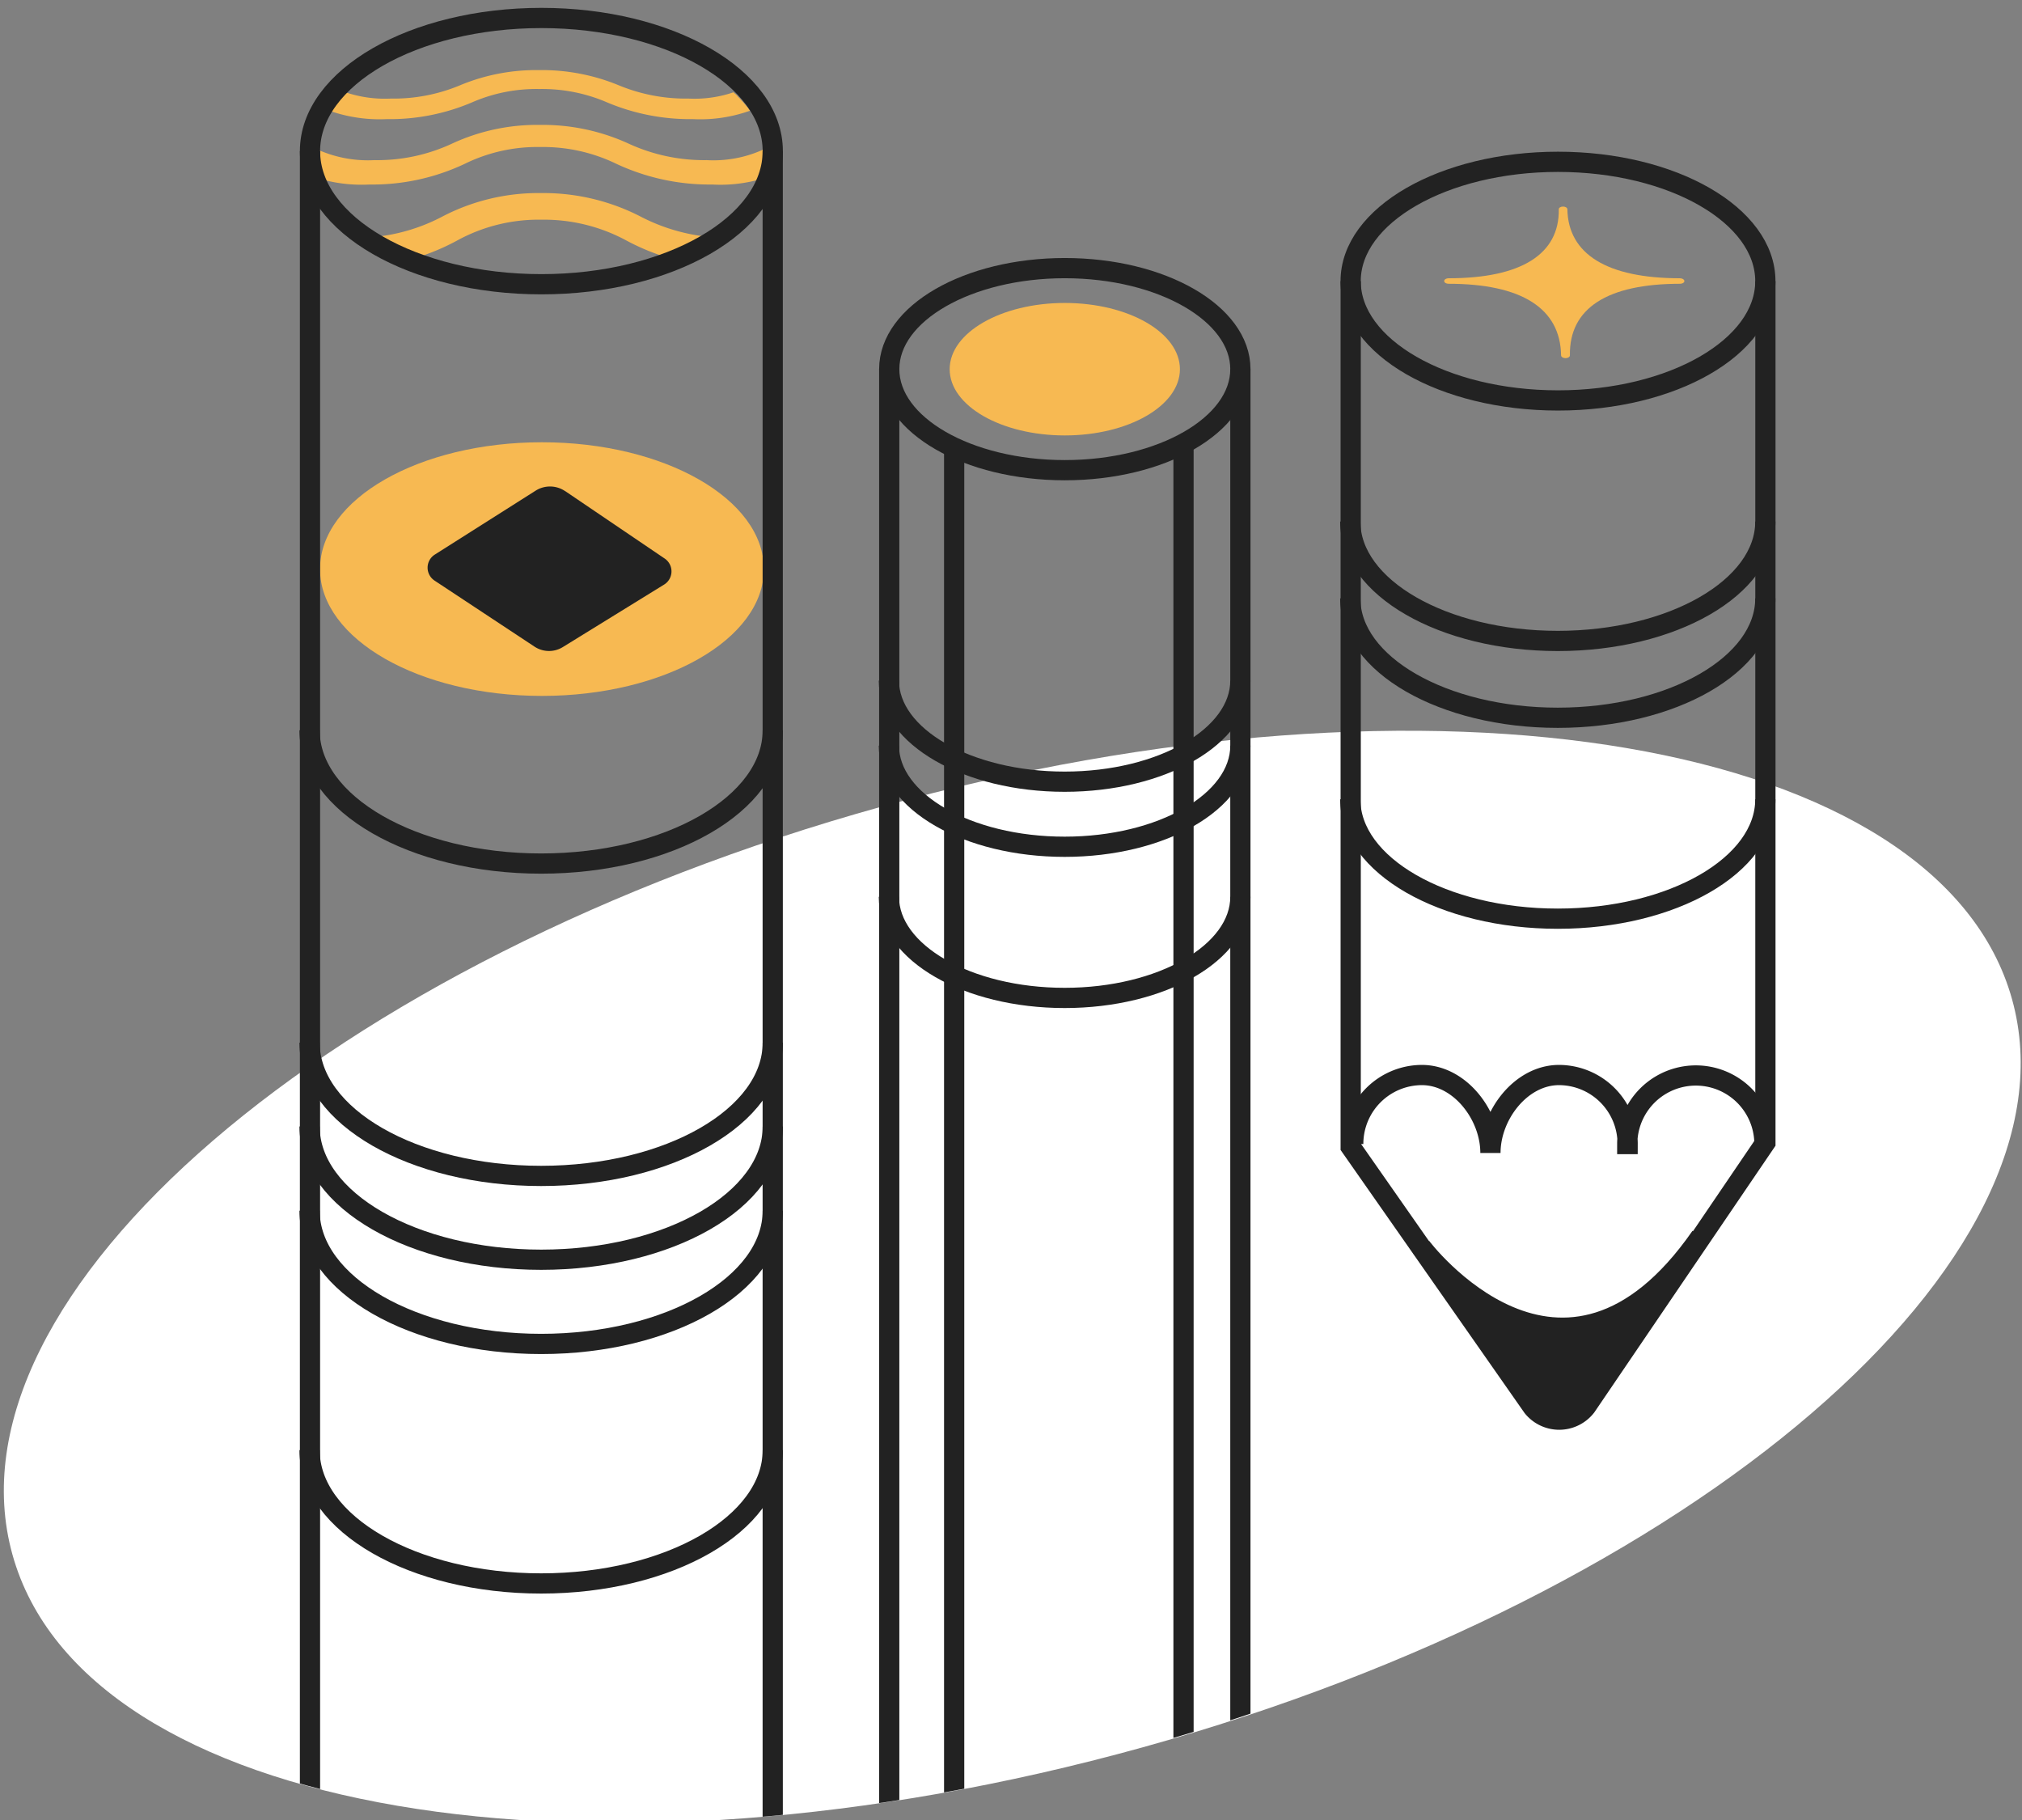 <?xml version="1.0" encoding="UTF-8"?>
<svg xmlns="http://www.w3.org/2000/svg" xmlns:xlink="http://www.w3.org/1999/xlink" width="200" height="180" viewBox="0 0 200 180">
  <rect x="0" y="0" width="200" height="180" fill="#808080" stroke="none"/>
  <defs>
    <style>
      .cls-1 {
        fill: #fff;
      }

      .cls-11, .cls-2, .cls-9 {
        fill: none;
      }

      .cls-3 {
        clip-path: url(#clip-path);
      }

      .cls-4 {
        clip-path: url(#clip-path-2);
      }

      .cls-5 {
        clip-path: url(#clip-path-3);
      }

      .cls-6 {
        fill: #f7b952;
      }

      .cls-7 {
        fill: #222;
      }

      .cls-8 {
        clip-path: url(#clip-path-4);
      }

      .cls-9 {
        stroke: #f7b952;
        stroke-width: 0.5px;
      }

      .cls-10 {
        clip-path: url(#clip-path-5);
      }

      .cls-11 {
        stroke: #222;
        stroke-width: 2px;
      }
    </style>
    <clipPath id="clip-path">
      <rect id="Rectangle_4768" data-name="Rectangle 4768" class="cls-1" width="200" height="180" transform="translate(582 324)"></rect>
    </clipPath>
    <clipPath id="clip-path-2">
      <rect id="Rectangle_4766" data-name="Rectangle 4766" class="cls-2" width="200.87" height="254.492"></rect>
    </clipPath>
    <clipPath id="clip-path-3">
      <path id="Path_7853" data-name="Path 7853" class="cls-2" d="M83.837.224C.849,4.332-4.9,152.3,2.228,177.988s57.189,34.228,111.808,19.068c50.185-13.93,86.759-43.019,86.834-67.579v-.149a23.519,23.519,0,0,0-.85-6.241C193.079,98.081,197.657,0,92.7,0c-2.869,0-5.829.074-8.864.224"></path>
    </clipPath>
    <clipPath id="clip-path-4">
      <path id="Path_7860" data-name="Path 7860" class="cls-2" d="M31.658,40.169c0,7.143,10.133,12.934,22.633,12.934s22.633-5.791,22.633-12.934S66.791,27.236,54.291,27.236s-22.633,5.79-22.633,12.933"></path>
    </clipPath>
    <clipPath id="clip-path-5">
      <path id="Path_7881" data-name="Path 7881" class="cls-2" d="M83.837.226C.849,4.362-4.9,153.339,2.228,179.2s57.189,34.462,111.808,19.2c50.185-14.025,86.759-43.313,86.834-68.041v-.15a23.831,23.831,0,0,0-.85-6.284C193.079,98.752,197.657-.005,92.7,0c-2.869,0-5.829.075-8.864.226" transform="translate(0)"></path>
    </clipPath>
  </defs>
  <g id="Subcat_Customers" class="cls-3" transform="translate(-582 -324)">
    <g id="Group_8748" data-name="Group 8748" transform="translate(581 299.754)">
      <g id="Group_8741" data-name="Group 8741">
        <g id="Group_8740" data-name="Group 8740" class="cls-4">
          <path id="Path_7849" data-name="Path 7849" class="cls-1" d="M200.02,123.088c7.131,25.691-31.365,58.808-85.984,73.968S9.36,203.68,2.229,177.989s31.365-58.808,85.983-73.968S192.889,97.4,200.02,123.088"></path>
        </g>
      </g>
      <g id="Group_8743" data-name="Group 8743">
        <g id="Group_8742" data-name="Group 8742" class="cls-5">
          <path id="Path_7850" data-name="Path 7850" class="cls-6" d="M76.556,80.529c0,6.928-9.828,12.543-21.951,12.543S32.654,87.457,32.654,80.529,42.482,67.986,54.6,67.986,76.556,73.6,76.556,80.529"></path>
          <path id="Path_7851" data-name="Path 7851" class="cls-7" d="M56.9,72.814l9.846,6.673a1.533,1.533,0,0,1-.055,2.573L56.67,88.242a2.6,2.6,0,0,1-2.8-.043l-9.891-6.534A1.531,1.531,0,0,1,44,79.1l9.979-6.326a2.661,2.661,0,0,1,2.917.045"></path>
          <path id="Path_7852" data-name="Path 7852" class="cls-6" d="M155.854,59.67c-.243,0-.443-.126-.444-.282-.073-4.657-3.922-7.077-11.133-7.077-.239,0-.431-.122-.429-.273s.2-.272.435-.272c7.2,0,10.97-2.386,10.9-6.828,0-.145.186-.263.42-.263s.425.118.429.263c.078,4.442,3.927,6.828,11.128,6.828.239,0,.437.122.444.272s-.182.273-.421.273c-7.209,0-10.978,2.42-10.9,7.077,0,.156-.192.282-.434.282"></path>
        </g>
      </g>
      <g id="Group_8745" data-name="Group 8745">
        <g id="Group_8744" data-name="Group 8744" class="cls-8">
          <path id="Path_7854" data-name="Path 7854" class="cls-6" d="M69.543,35.778a20.878,20.878,0,0,1-8.4-1.637,16.446,16.446,0,0,0-6.8-1.34,16.127,16.127,0,0,0-6.752,1.34,20.5,20.5,0,0,1-8.345,1.637,14.712,14.712,0,0,1-7.478-1.637,11.583,11.583,0,0,0-6.044-1.34l.746-1.369A13.993,13.993,0,0,1,33.4,32.9a12.475,12.475,0,0,0,6.257,1.345A17.248,17.248,0,0,0,46.627,32.9a19.3,19.3,0,0,1,7.7-1.47,19.666,19.666,0,0,1,7.749,1.47,17.57,17.57,0,0,0,7.013,1.345A12.23,12.23,0,0,0,75.306,32.9a13.709,13.709,0,0,1,6.878-1.47l.789,1.369a11.344,11.344,0,0,0-6,1.34,14.413,14.413,0,0,1-7.428,1.637"></path>
          <path id="Path_7855" data-name="Path 7855" class="cls-9" d="M69.543,35.778a20.878,20.878,0,0,1-8.4-1.637,16.446,16.446,0,0,0-6.8-1.34,16.127,16.127,0,0,0-6.752,1.34,20.5,20.5,0,0,1-8.345,1.637,14.712,14.712,0,0,1-7.478-1.637,11.583,11.583,0,0,0-6.044-1.34l.746-1.369A13.993,13.993,0,0,1,33.4,32.9a12.475,12.475,0,0,0,6.257,1.345A17.248,17.248,0,0,0,46.627,32.9a19.3,19.3,0,0,1,7.7-1.47,19.666,19.666,0,0,1,7.749,1.47,17.57,17.57,0,0,0,7.013,1.345A12.23,12.23,0,0,0,75.306,32.9a13.709,13.709,0,0,1,6.878-1.47l.789,1.369a11.344,11.344,0,0,0-6,1.34A14.413,14.413,0,0,1,69.543,35.778Z"></path>
          <path id="Path_7856" data-name="Path 7856" class="cls-6" d="M71.458,42.245A21.543,21.543,0,0,1,62.025,40.2a16.844,16.844,0,0,0-7.584-1.663A16.5,16.5,0,0,0,46.91,40.2a21.1,21.1,0,0,1-9.367,2.045A14.659,14.659,0,0,1,29.258,40.2a11.46,11.46,0,0,0-6.651-1.663l.92-1.688a13.846,13.846,0,0,1,7.606,1.813,12.432,12.432,0,0,0,6.916,1.671,17.734,17.734,0,0,0,7.8-1.671,19.725,19.725,0,0,1,8.566-1.813,20.119,20.119,0,0,1,8.624,1.813,18.1,18.1,0,0,0,7.854,1.671,12.156,12.156,0,0,0,6.864-1.671,13.54,13.54,0,0,1,7.55-1.813l.974,1.688a11.2,11.2,0,0,0-6.6,1.663,14.328,14.328,0,0,1-8.222,2.045"></path>
          <path id="Path_7857" data-name="Path 7857" class="cls-9" d="M71.458,42.245A21.543,21.543,0,0,1,62.025,40.2a16.844,16.844,0,0,0-7.584-1.663A16.5,16.5,0,0,0,46.91,40.2a21.1,21.1,0,0,1-9.367,2.045A14.659,14.659,0,0,1,29.258,40.2a11.46,11.46,0,0,0-6.651-1.663l.92-1.688a13.846,13.846,0,0,1,7.606,1.813,12.432,12.432,0,0,0,6.916,1.671,17.734,17.734,0,0,0,7.8-1.671,19.725,19.725,0,0,1,8.566-1.813,20.119,20.119,0,0,1,8.624,1.813,18.1,18.1,0,0,0,7.854,1.671,12.156,12.156,0,0,0,6.864-1.671,13.54,13.54,0,0,1,7.55-1.813l.974,1.688a11.2,11.2,0,0,0-6.6,1.663A14.328,14.328,0,0,1,71.458,42.245Z"></path>
          <path id="Path_7858" data-name="Path 7858" class="cls-6" d="M73.894,50.47a22.459,22.459,0,0,1-10.76-2.626,17.377,17.377,0,0,0-8.579-2.119,16.99,16.99,0,0,0-8.512,2.119A21.947,21.947,0,0,1,35.368,50.47c-5.217,0-7.418-1.421-9.285-2.626a11.347,11.347,0,0,0-7.391-2.119l1.163-2.134c4.695,0,6.648,1.2,8.435,2.293a12.428,12.428,0,0,0,7.728,2.129,18.4,18.4,0,0,0,8.854-2.129,20.276,20.276,0,0,1,9.649-2.293,20.724,20.724,0,0,1,9.722,2.293,18.819,18.819,0,0,0,8.923,2.129,12.125,12.125,0,0,0,7.663-2.129c1.752-1.1,3.668-2.293,8.364-2.293l1.23,2.134c-4.109,0-5.645,1.012-7.325,2.119-1.83,1.2-3.986,2.626-9.2,2.626"></path>
          <path id="Path_7859" data-name="Path 7859" class="cls-9" d="M73.894,50.47a22.459,22.459,0,0,1-10.76-2.626,17.377,17.377,0,0,0-8.579-2.119,16.99,16.99,0,0,0-8.512,2.119A21.947,21.947,0,0,1,35.368,50.47c-5.217,0-7.418-1.421-9.285-2.626a11.347,11.347,0,0,0-7.391-2.119l1.163-2.134c4.695,0,6.648,1.2,8.435,2.293a12.428,12.428,0,0,0,7.728,2.129,18.4,18.4,0,0,0,8.854-2.129,20.276,20.276,0,0,1,9.649-2.293,20.724,20.724,0,0,1,9.722,2.293,18.819,18.819,0,0,0,8.923,2.129,12.125,12.125,0,0,0,7.663-2.129c1.752-1.1,3.668-2.293,8.364-2.293l1.23,2.134c-4.109,0-5.645,1.012-7.325,2.119C81.268,49.049,79.112,50.47,73.894,50.47Z"></path>
        </g>
      </g>
      <g id="Group_8747" data-name="Group 8747" transform="translate(0 -1.398)">
        <g id="Group_8746" data-name="Group 8746" class="cls-10" transform="translate(0 0)">
          <path id="Path_7861" data-name="Path 7861" class="cls-11" d="M175.614,53.165c0,6.517-9.182,11.8-20.509,11.8s-20.51-5.283-20.51-11.8,9.183-11.8,20.51-11.8S175.614,46.648,175.614,53.165Z" transform="translate(0 0.283)"></path>
          <path id="Path_7862" data-name="Path 7862" class="cls-11" d="M175.614,76.7c0,6.522-9.191,11.81-20.528,11.81s-20.528-5.288-20.528-11.81" transform="translate(0 0.524)"></path>
          <path id="Path_7863" data-name="Path 7863" class="cls-11" d="M175.614,84.246c0,6.522-9.191,11.81-20.528,11.81s-20.528-5.288-20.528-11.81" transform="translate(0 0.576)"></path>
          <path id="Path_7864" data-name="Path 7864" class="cls-11" d="M175.614,103.982c0,6.522-9.191,11.81-20.528,11.81s-20.528-5.288-20.528-11.81" transform="translate(0 0.711)"></path>
          <path id="Path_7865" data-name="Path 7865" class="cls-11" d="M134.6,53.085V138.7l17.993,25.725a3.371,3.371,0,0,0,5.291-.04l17.735-26.1v-85.2" transform="translate(0 0.363)"></path>
          <path id="Path_7866" data-name="Path 7866" class="cls-11" d="M175.524,137.9a6.785,6.785,0,1,0-13.57,0h.039a6.809,6.809,0,0,0-6.785-6.831c-3.748,0-6.786,3.939-6.786,7.711,0-3.773-3.037-7.711-6.785-7.711a6.809,6.809,0,0,0-6.785,6.831" transform="translate(0 0.896)"></path>
          <path id="Path_7867" data-name="Path 7867" class="cls-11" d="M141.568,147.975s14,18.617,27.658-1.031" transform="translate(0 1.005)"></path>
          <path id="Path_7868" data-name="Path 7868" class="cls-7" d="M145.429,153.169l7.639,11.081,2.091.811,1.77-.406,7.333-11.248-5.644,1.884-4.1.486-3.138-.648Z" transform="translate(0 1.047)"></path>
          <path id="Path_7869" data-name="Path 7869" class="cls-11" d="M123.688,61.8c0,5.518-7.775,9.992-17.367,9.992S88.955,67.322,88.955,61.8s7.775-9.992,17.366-9.992S123.688,56.285,123.688,61.8Z" transform="translate(0 0.354)"></path>
          <path id="Path_7870" data-name="Path 7870" class="cls-6" d="M117.709,61.78c0,3.619-5.1,6.551-11.388,6.551S94.934,65.4,94.934,61.78s5.1-6.551,11.387-6.551,11.388,2.933,11.388,6.551" transform="translate(0 0.378)"></path>
          <path id="Path_7871" data-name="Path 7871" class="cls-11" d="M123.688,92.323c0,5.524-7.782,10-17.382,10s-17.383-4.477-17.383-10" transform="translate(0 0.631)"></path>
          <path id="Path_7872" data-name="Path 7872" class="cls-11" d="M123.688,98.715c0,5.525-7.782,10-17.382,10s-17.383-4.476-17.383-10" transform="translate(0 0.675)"></path>
          <path id="Path_7873" data-name="Path 7873" class="cls-11" d="M123.688,113.564c0,5.524-7.782,10-17.382,10s-17.383-4.477-17.383-10" transform="translate(0 0.776)"></path>
          <path id="Path_7874" data-name="Path 7874" class="cls-11" d="M88.955,61.736V213.1l15.236,11.789a2.853,2.853,0,0,0,4.48-.034l15.017-12.105V61.736" transform="translate(0 0.422)"></path>
          <ellipse id="Ellipse_290" data-name="Ellipse 290" class="cls-11" cx="22.887" cy="13.167" rx="22.887" ry="13.167" transform="translate(31.662 27.422)"></ellipse>
          <path id="Path_7875" data-name="Path 7875" class="cls-11" d="M77.436,97.207c0,7.278-10.256,13.179-22.908,13.179s-22.907-5.9-22.907-13.179" transform="translate(0 0.665)"></path>
          <path id="Path_7876" data-name="Path 7876" class="cls-11" d="M77.436,127.891c0,7.278-10.256,13.179-22.908,13.179s-22.907-5.9-22.907-13.179" transform="translate(0 0.874)"></path>
          <path id="Path_7877" data-name="Path 7877" class="cls-11" d="M77.436,136.123c0,7.278-10.256,13.179-22.908,13.179s-22.907-5.9-22.907-13.179" transform="translate(0 0.931)"></path>
          <path id="Path_7878" data-name="Path 7878" class="cls-11" d="M77.436,144.395c0,7.278-10.256,13.179-22.908,13.179s-22.907-5.9-22.907-13.179" transform="translate(0 0.987)"></path>
          <path id="Path_7879" data-name="Path 7879" class="cls-11" d="M77.436,167.922c0,7.278-10.256,13.179-22.908,13.179s-22.907-5.9-22.907-13.179" transform="translate(0 1.148)"></path>
          <path id="Path_7880" data-name="Path 7880" class="cls-11" d="M31.662,40.314V228.6l20.079,24.943a3.761,3.761,0,0,0,5.9-.045l19.791-25.36V40.314" transform="translate(0 0.276)"></path>
          <line id="Line_1456" data-name="Line 1456" class="cls-11" y2="144.792" transform="translate(95.378 69.731)"></line>
          <line id="Line_1457" data-name="Line 1457" class="cls-11" y2="144.792" transform="translate(118.064 69.731)"></line>
        </g>
      </g>
    </g>
  </g>
</svg>
